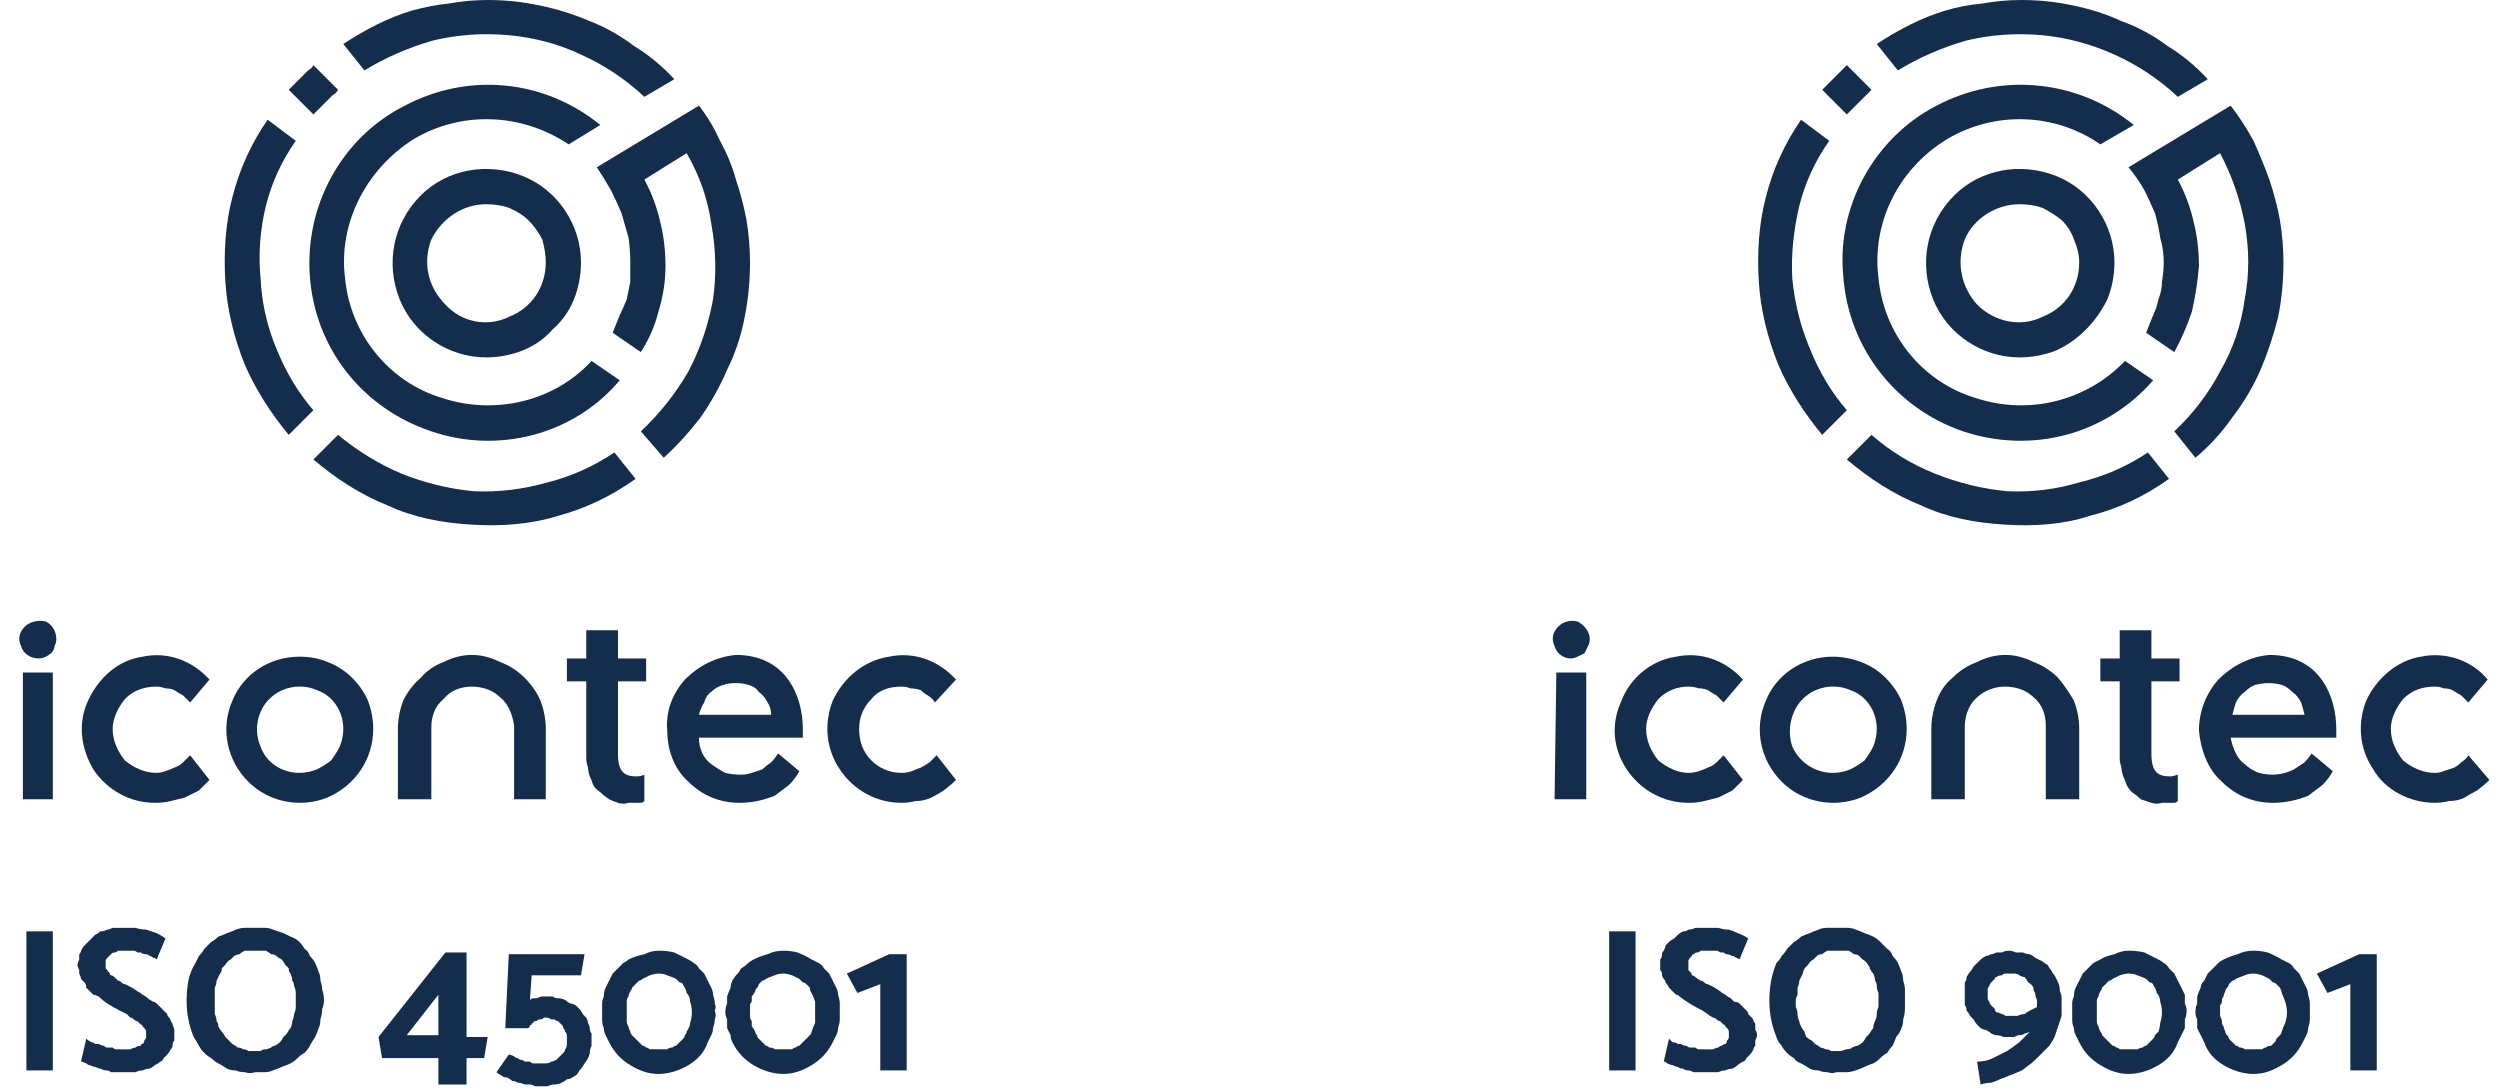 <svg version="1.2" xmlns="http://www.w3.org/2000/svg" viewBox="0 0 142 62" width="142" height="62">
	<title>icontec (1)-svg</title>
	<style>
		.s0 { fill: #142d4c } 
	</style>
	<g id="Grupo_12406">
		<path id="Rectángulo_3808" class="s0" d="m1.5 52.9h1.5v7.9h-1.5z"/>
		<path id="Trazado_25444" class="s0" d="m4.6 60.3l0.3-1.3q0.1 0.1 0.3 0.2 0.1 0 0.2 0.1 0.1 0 0.2 0 0.2 0.1 0.3 0.1 0.1 0.1 0.2 0.1 0.2 0 0.3 0 0.1 0.1 0.2 0.1 0.2 0 0.3 0 0.1 0 0.3 0 0.1 0 0.2 0 0.2-0.1 0.3-0.1 0.1-0.1 0.3-0.1 0-0.1 0.1-0.1 0.1-0.1 0.1-0.2 0.1-0.1 0.1-0.2 0-0.1 0-0.2 0 0 0-0.1 0-0.1-0.1-0.2 0 0-0.1-0.1 0-0.1-0.1-0.1-0.1-0.1-0.2-0.2-0.1 0-0.2-0.1-0.1-0.1-0.2-0.1-0.1-0.1-0.2-0.2l-0.4-0.2q-0.8-0.4-1.2-0.8-0.2-0.1-0.3-0.1-0.1-0.1-0.2-0.2-0.1-0.1-0.2-0.2 0-0.2-0.1-0.3-0.1-0.1-0.2-0.2 0-0.1-0.1-0.3 0-0.1 0-0.2-0.1-0.2-0.1-0.3 0-0.1 0.1-0.3 0-0.1 0-0.3 0.1-0.1 0.1-0.2 0.1-0.2 0.2-0.3 0.1-0.1 0.2-0.2 0.1-0.1 0.2-0.2 0.1-0.1 0.2-0.2 0.2-0.1 0.3-0.2 0.2 0 0.4-0.1 0.1 0 0.3-0.1 0.2 0 0.4 0 0.2 0 0.4 0 0.3 0 0.5 0 0.3 0.1 0.6 0.1 0.3 0.1 0.6 0.2 0.2 0.1 0.5 0.3l-0.5 1.2q-0.1-0.1-0.2-0.1-0.1-0.1-0.2-0.1-0.1-0.1-0.2-0.1-0.2 0-0.3-0.1-0.1 0-0.2 0-0.1-0.1-0.2-0.1-0.1 0-0.2 0-0.1 0-0.2 0-0.1 0-0.2 0-0.1 0-0.3 0-0.1 0.1-0.2 0.1-0.1 0-0.2 0.1 0 0-0.1 0.1-0.1 0.1-0.1 0.1-0.1 0.1-0.1 0.2 0 0.1 0 0.2 0 0.1 0 0.2 0 0 0.1 0.1 0 0.1 0.1 0.1 0 0.1 0.1 0.2 0.1 0 0.2 0.1 0.1 0.1 0.2 0.2 0.1 0 0.2 0.1 0.1 0.1 0.2 0.1l0.4 0.2 0.3 0.2q0.2 0.1 0.3 0.2 0.2 0.1 0.3 0.2 0.1 0.1 0.3 0.2 0.1 0 0.2 0.1 0.1 0.1 0.2 0.2 0.1 0.1 0.2 0.2 0.1 0.1 0.2 0.2 0 0.1 0.1 0.2 0.1 0.1 0.1 0.2 0.1 0.1 0.1 0.2 0.1 0.2 0.1 0.3 0 0.1 0 0.3 0 0.1 0 0.3-0.1 0.1-0.1 0.3 0 0.1-0.1 0.2-0.1 0.2-0.2 0.3-0.1 0.1-0.2 0.2-0.1 0.2-0.2 0.2-0.1 0.1-0.3 0.2-0.1 0.1-0.3 0.2-0.2 0-0.4 0.1-0.2 0-0.4 0.1-0.2 0-0.4 0-0.2 0-0.4 0-0.1 0-0.3 0-0.1 0-0.3 0-0.1-0.1-0.3-0.1-0.1 0-0.3-0.1-0.1 0-0.3-0.1-0.1 0-0.3-0.1-0.1 0-0.2-0.1-0.2-0.1-0.3-0.1z"/>
		<path id="Trazado_25445" fill-rule="evenodd" class="s0" d="m14.5 52.7q0.2 0 0.5 0 0.3 0 0.5 0.1 0.3 0.1 0.6 0.2 0.2 0.1 0.4 0.2 0.3 0.1 0.5 0.3 0.2 0.2 0.3 0.4 0.2 0.1 0.3 0.4 0.2 0.2 0.3 0.4 0.1 0.2 0.2 0.5 0.1 0.2 0.1 0.5 0.1 0.3 0.1 0.5 0.1 0.3 0.1 0.6 0 0.3-0.1 0.5 0 0.3-0.1 0.6 0 0.3-0.1 0.5-0.1 0.3-0.2 0.5-0.2 0.3-0.3 0.5-0.1 0.2-0.3 0.4-0.2 0.1-0.4 0.3-0.2 0.2-0.4 0.3-0.2 0.1-0.5 0.2-0.2 0.1-0.5 0.2-0.2 0.1-0.5 0.1-0.3 0-0.5 0-0.3 0.1-0.6 0-0.3 0-0.5-0.1-0.3 0-0.5-0.1-0.3-0.2-0.5-0.3-0.2-0.1-0.4-0.3-0.2-0.1-0.4-0.3-0.2-0.2-0.3-0.4-0.1-0.2-0.3-0.5-0.2-0.5-0.3-1-0.1-0.5-0.1-1.1 0-0.5 0.1-1.1 0.1-0.5 0.4-1 0.1-0.2 0.2-0.4 0.2-0.2 0.3-0.4 0.2-0.2 0.4-0.4 0.2-0.1 0.4-0.3 0.3-0.1 0.5-0.2 0.3-0.1 0.5-0.2 0.3-0.1 0.5-0.1 0.3 0 0.6 0zm-2.3 4.1q0 0.2 0 0.4 0 0.2 0 0.4 0.1 0.2 0.1 0.4 0.1 0.1 0.1 0.3 0.1 0.2 0.2 0.3 0.1 0.1 0.2 0.3 0.1 0.1 0.2 0.2 0.1 0.1 0.2 0.2 0.2 0.1 0.3 0.2 0.2 0 0.3 0.1 0.2 0 0.3 0.1 0.2 0 0.4 0 0.1 0 0.3 0 0.1-0.1 0.3-0.1 0.1 0 0.3-0.1 0.1-0.1 0.2-0.1 0.2-0.1 0.3-0.2 0.1-0.1 0.2-0.3 0.1-0.1 0.2-0.2 0.1-0.2 0.2-0.3 0.1-0.2 0.1-0.4 0.1-0.2 0.1-0.4 0.1-0.2 0.1-0.4 0-0.2 0-0.4 0-0.2 0-0.4 0-0.2-0.1-0.4 0-0.2-0.1-0.3 0-0.2-0.1-0.4-0.1-0.1-0.1-0.3-0.1-0.1-0.2-0.2-0.1-0.2-0.2-0.3-0.2-0.1-0.3-0.2-0.1-0.1-0.3-0.1-0.1-0.1-0.3-0.2-0.1 0-0.3 0-0.1 0-0.3 0-0.2 0-0.3 0-0.2 0-0.3 0-0.2 0.1-0.3 0.2-0.1 0-0.3 0.1-0.1 0.1-0.2 0.2-0.2 0.1-0.3 0.3-0.1 0.1-0.2 0.2 0 0.2-0.1 0.3-0.1 0.2-0.2 0.4 0 0.2-0.1 0.4 0 0.2 0 0.4 0 0.2 0 0.3z"/>
		<path id="Trazado_25446" fill-rule="evenodd" class="s0" d="m27.5 60.1h-1v1.5h-1.6v-1.5h-3.2l-0.2-1.2 3.8-4.8h1.2v4.8h1.2zm-4.4-1.3h1.8v-2.3z"/>
		<path id="Trazado_25447" class="s0" d="m30 58.4h-1.3l0.2-4.2h4.3l-0.2 1.2h-2.8l-0.1 1.4q0.1-0.1 0.2-0.1 0.1 0 0.2 0 0.2-0.1 0.3-0.1 0.1 0 0.2 0 0.2 0 0.4 0 0.1 0.1 0.3 0.1 0.2 0 0.4 0.1 0.1 0.1 0.3 0.2 0.1 0 0.3 0.1 0.1 0.1 0.2 0.2 0.1 0.1 0.2 0.3 0.1 0.1 0.2 0.2 0.1 0.2 0.1 0.3 0.1 0.2 0.1 0.3 0 0.2 0.1 0.3 0 0.2 0 0.4 0 0.1 0 0.3-0.1 0.2-0.1 0.4 0 0.1-0.1 0.3-0.1 0.2-0.2 0.3-0.1 0.2-0.2 0.3-0.1 0.1-0.2 0.3-0.1 0.1-0.3 0.2-0.1 0.1-0.3 0.1-0.1 0.1-0.3 0.2-0.2 0.1-0.4 0.1-0.2 0-0.4 0.1-0.2 0-0.4 0-0.1 0-0.3 0-0.2-0.1-0.3-0.1-0.2 0-0.3 0-0.2-0.1-0.4-0.1-0.1-0.1-0.3-0.1-0.1-0.1-0.3-0.2-0.2 0-0.3-0.1-0.2-0.1-0.3-0.2l0.7-1q0.1 0 0.3 0.1 0.1 0.1 0.2 0.1 0.1 0.1 0.2 0.1 0.1 0 0.2 0.1 0.2 0 0.3 0 0.1 0.1 0.2 0.1 0.1 0 0.2 0 0.1 0 0.3 0 0.1 0 0.2 0 0.2 0 0.3-0.1 0.1 0 0.3-0.1 0.1-0.1 0.2-0.2 0.1-0.1 0.2-0.2 0.1-0.1 0.1-0.2 0.1-0.1 0.1-0.3 0-0.1 0-0.2 0-0.2 0-0.3 0-0.1-0.1-0.2 0-0.1-0.1-0.2 0-0.1-0.1-0.2-0.1-0.1-0.2-0.2-0.1 0-0.2-0.1-0.1 0-0.2 0-0.1-0.1-0.3-0.1 0 0-0.1 0-0.1 0.1-0.2 0.1-0.1 0-0.1 0-0.1 0.1-0.2 0.1-0.1 0-0.1 0.1-0.1 0-0.1 0.1-0.1 0-0.1 0.1 0 0-0.1 0.1z"/>
		<path id="Trazado_25448" fill-rule="evenodd" class="s0" d="m34.2 57.5q0-0.3 0-0.5 0-0.2 0.1-0.4 0-0.3 0.1-0.5 0.1-0.2 0.2-0.4 0.1-0.2 0.2-0.4 0.1-0.1 0.3-0.3 0.1-0.1 0.3-0.3 0.2-0.1 0.3-0.2 0.4-0.2 0.9-0.3 0.4-0.2 0.8-0.2 0.5 0 0.9 0.1 0.4 0.2 0.8 0.4 0.2 0.1 0.3 0.2 0.2 0.1 0.3 0.3 0.2 0.2 0.3 0.3 0.1 0.2 0.2 0.4 0.1 0.2 0.2 0.4 0.1 0.2 0.1 0.4 0.1 0.3 0.1 0.5 0.1 0.2 0 0.4 0.1 0.3 0 0.5 0 0.2-0.1 0.5 0 0.2-0.1 0.4-0.1 0.2-0.2 0.4c-0.2 0.6-0.6 1-1.1 1.3-0.5 0.3-1.1 0.5-1.7 0.5-0.6 0-1.1-0.2-1.6-0.5-0.5-0.3-0.9-0.7-1.2-1.3q-0.1-0.2-0.2-0.4-0.1-0.2-0.1-0.4-0.1-0.2-0.1-0.5 0-0.2 0-0.4zm1.4-0.1q0 0.2 0 0.3 0 0.2 0 0.3 0 0.2 0.1 0.3 0 0.1 0.1 0.3 0 0.1 0.1 0.2 0.1 0.1 0.2 0.2 0.1 0.1 0.2 0.2 0.1 0.1 0.2 0.2 0.1 0 0.2 0.1 0.1 0 0.2 0.1 0.1 0 0.3 0 0.1 0 0.2 0 0.1 0 0.3 0 0.1 0 0.2 0 0.1-0.1 0.3-0.1 0.1-0.1 0.2-0.1 0.1-0.1 0.2-0.2 0.1-0.1 0.2-0.2 0.1-0.1 0.1-0.2 0.1-0.1 0.1-0.2 0.2-0.3 0.2-0.5 0.1-0.3 0.1-0.6 0-0.3-0.1-0.6 0-0.3-0.2-0.5 0-0.1-0.1-0.3-0.1-0.1-0.1-0.2-0.1-0.1-0.2-0.1-0.1-0.1-0.2-0.2-0.2-0.1-0.5-0.2-0.2-0.1-0.5-0.1-0.2 0-0.5 0.1-0.2 0.1-0.4 0.2-0.1 0.1-0.2 0.1-0.1 0.1-0.2 0.2-0.1 0.1-0.2 0.2 0 0.1-0.1 0.2-0.1 0.2-0.1 0.3-0.1 0.1-0.1 0.3 0 0.1 0 0.2 0 0.2 0 0.3z"/>
		<path id="Trazado_25449" fill-rule="evenodd" class="s0" d="m41.2 57.5q0-0.3 0.1-0.5 0-0.2 0-0.4 0.1-0.3 0.2-0.5 0-0.2 0.1-0.4 0.1-0.2 0.3-0.4 0.1-0.1 0.2-0.3 0.2-0.1 0.4-0.3 0.1-0.1 0.3-0.2 0.4-0.2 0.8-0.3 0.4-0.2 0.9-0.2 0.4 0 0.8 0.1 0.5 0.2 0.8 0.4 0.2 0.1 0.4 0.2 0.2 0.1 0.3 0.3 0.2 0.2 0.3 0.3 0.1 0.2 0.2 0.4 0.1 0.2 0.2 0.4 0.1 0.2 0.1 0.4 0.1 0.3 0.1 0.5 0 0.2 0 0.4 0 0.3 0 0.5 0 0.2-0.1 0.5 0 0.2-0.1 0.4-0.1 0.2-0.2 0.4c-0.3 0.6-0.7 1-1.2 1.3-0.5 0.3-1 0.5-1.6 0.5-0.6 0-1.2-0.2-1.7-0.5-0.5-0.3-0.9-0.7-1.2-1.3q-0.1-0.2-0.1-0.4-0.1-0.2-0.2-0.4 0-0.2 0-0.5-0.1-0.2-0.1-0.4zm1.4-0.1q0 0.2 0 0.3 0 0.2 0.1 0.3 0 0.2 0 0.3 0.1 0.1 0.2 0.3 0 0.1 0.1 0.2 0 0.1 0.1 0.2 0.1 0.1 0.2 0.2 0.1 0.1 0.2 0.2 0.1 0 0.2 0.1 0.2 0 0.3 0.1 0.1 0 0.2 0 0.2 0 0.3 0 0.1 0 0.2 0 0.2 0 0.3 0 0.1-0.1 0.2-0.1 0.1-0.1 0.2-0.1 0.1-0.1 0.2-0.2 0.1-0.1 0.2-0.2 0.1-0.1 0.2-0.2 0.1-0.1 0.1-0.2 0.1-0.3 0.2-0.5 0-0.3 0-0.6 0-0.3 0-0.6-0.1-0.3-0.2-0.5-0.1-0.1-0.1-0.3-0.1-0.1-0.2-0.2-0.1-0.1-0.2-0.1-0.1-0.1-0.2-0.2-0.2-0.1-0.4-0.2-0.3-0.1-0.5-0.1-0.3 0-0.5 0.1-0.3 0.1-0.5 0.2-0.1 0.1-0.2 0.1-0.1 0.1-0.2 0.2 0 0.1-0.1 0.2-0.1 0.1-0.1 0.2-0.1 0.2-0.2 0.3 0 0.1 0 0.3-0.1 0.1-0.1 0.2 0 0.2 0 0.3z"/>
		<path id="Trazado_25450" class="s0" d="m50 60.8v-4.9l-1.3 0.5-0.6-1.1 2.4-1.1h1v6.6z"/>
		<g id="Grupo_12392">
			<path id="Rectángulo_3806" class="s0" d="m91.4 52.9h1.5v7.9h-1.5z"/>
			<path id="Trazado_25421" class="s0" d="m94.5 60.3l0.3-1.3q0.1 0.1 0.2 0.2 0.2 0 0.3 0.1 0.1 0 0.2 0 0.1 0.1 0.3 0.1 0.1 0.1 0.2 0.1 0.1 0 0.3 0 0.1 0.1 0.2 0.1 0.1 0 0.3 0 0.1 0 0.2 0 0.2 0 0.3 0 0.2-0.1 0.3-0.1 0.1-0.1 0.2-0.1 0.1-0.1 0.2-0.1 0.1-0.1 0.1-0.2 0.1-0.1 0.1-0.2 0-0.1 0-0.2 0 0 0-0.1 0-0.1-0.1-0.2 0 0-0.1-0.1 0-0.1-0.1-0.1-0.1-0.1-0.2-0.2-0.1 0-0.2-0.1-0.1-0.1-0.2-0.1-0.2-0.1-0.3-0.2l-0.3-0.2q-0.8-0.4-1.3-0.8-0.1-0.1-0.2-0.1-0.1-0.1-0.2-0.2-0.1-0.1-0.2-0.2-0.1-0.2-0.2-0.3 0-0.1-0.1-0.2-0.1-0.1-0.1-0.3 0-0.1-0.1-0.2 0-0.2 0-0.3 0-0.1 0-0.3 0.1-0.1 0.1-0.3 0-0.1 0.1-0.2 0.1-0.2 0.1-0.3 0.1-0.1 0.2-0.2 0.1-0.1 0.3-0.2 0.1-0.1 0.2-0.2 0.1-0.1 0.3-0.2 0.2 0 0.3-0.1 0.2 0 0.4-0.1 0.2 0 0.4 0 0.2 0 0.3 0 0.3 0 0.6 0 0.3 0.1 0.6 0.1 0.3 0.1 0.5 0.2 0.3 0.1 0.6 0.3l-0.5 1.2q-0.1-0.1-0.2-0.1-0.1-0.1-0.2-0.1-0.2-0.1-0.3-0.1-0.1 0-0.2-0.1-0.1 0-0.2 0-0.1-0.1-0.2-0.1-0.1 0-0.2 0-0.1 0-0.2 0-0.1 0-0.3 0-0.1 0-0.2 0-0.1 0.1-0.2 0.1-0.1 0-0.2 0.1-0.1 0-0.1 0.1-0.1 0.1-0.1 0.1-0.1 0.1-0.1 0.2 0 0.1 0 0.2 0 0.1 0 0.2 0 0 0 0.1 0.1 0.1 0.1 0.1 0.1 0.1 0.1 0.2 0.1 0 0.2 0.1 0.1 0.1 0.3 0.2 0.1 0 0.2 0.1 0.1 0.1 0.2 0.1l0.4 0.2 0.3 0.2q0.1 0.1 0.3 0.2 0.1 0.1 0.3 0.2 0.1 0.1 0.2 0.2 0.2 0 0.3 0.1 0.1 0.1 0.2 0.2 0.1 0.1 0.2 0.2 0.1 0.1 0.1 0.2 0.1 0.1 0.2 0.2 0.1 0.1 0.1 0.2 0.1 0.1 0.1 0.2 0 0.2 0 0.3 0.1 0.1 0.1 0.3 0 0.1-0.1 0.3 0 0.1 0 0.3-0.1 0.1-0.1 0.2-0.1 0.2-0.2 0.3-0.1 0.1-0.2 0.2-0.1 0.2-0.2 0.2-0.2 0.1-0.3 0.2-0.1 0.1-0.3 0.2-0.2 0-0.4 0.1-0.2 0-0.4 0.1-0.2 0-0.4 0-0.2 0-0.4 0-0.1 0-0.3 0-0.2 0-0.3 0-0.2-0.1-0.3-0.1-0.2 0-0.3-0.1-0.2 0-0.3-0.1-0.1 0-0.3-0.1-0.1 0-0.3-0.1-0.1-0.1-0.2-0.1z"/>
			<path id="Trazado_25422" fill-rule="evenodd" class="s0" d="m104.3 52.7q0.3 0 0.6 0 0.3 0 0.5 0.1 0.3 0.1 0.5 0.2 0.3 0.1 0.5 0.2 0.2 0.1 0.4 0.3 0.2 0.2 0.4 0.4 0.2 0.1 0.3 0.4 0.2 0.2 0.3 0.4 0.1 0.2 0.2 0.5 0.1 0.2 0.1 0.5 0.1 0.3 0.1 0.5 0 0.3 0 0.6 0 0.3 0 0.5 0 0.3-0.1 0.6 0 0.3-0.1 0.5-0.1 0.3-0.3 0.5-0.1 0.3-0.2 0.5-0.2 0.2-0.3 0.4-0.2 0.1-0.4 0.3-0.2 0.2-0.4 0.3-0.3 0.1-0.5 0.2-0.2 0.1-0.5 0.2-0.3 0.1-0.5 0.1-0.3 0-0.6 0-0.2 0.1-0.5 0-0.3 0-0.5-0.1-0.3 0-0.5-0.1-0.3-0.2-0.5-0.3-0.3-0.1-0.4-0.3-0.2-0.1-0.4-0.3-0.2-0.2-0.3-0.4-0.2-0.2-0.3-0.5-0.2-0.5-0.3-1-0.1-0.5-0.1-1.1 0-0.5 0.1-1.1 0.1-0.5 0.3-1 0.2-0.2 0.3-0.4 0.2-0.2 0.3-0.4 0.2-0.2 0.4-0.4 0.2-0.1 0.4-0.3 0.2-0.1 0.5-0.2 0.2-0.1 0.5-0.2 0.2-0.1 0.5-0.1 0.3 0 0.5 0zm-2.3 4.1q0 0.2 0 0.4 0.1 0.2 0.1 0.4 0 0.2 0.1 0.4 0 0.1 0.1 0.3 0.1 0.2 0.2 0.3 0 0.1 0.1 0.3 0.1 0.1 0.3 0.2 0.1 0.1 0.2 0.2 0.2 0.1 0.3 0.2 0.1 0 0.3 0.1 0.2 0 0.3 0.1 0.2 0 0.3 0 0.2 0 0.3 0 0.2-0.1 0.3-0.1 0.2 0 0.3-0.1 0.2-0.1 0.3-0.1 0.2-0.1 0.3-0.2 0.1-0.1 0.2-0.3 0.1-0.1 0.2-0.2 0.1-0.2 0.2-0.3 0-0.2 0.1-0.4 0.1-0.2 0.1-0.4 0-0.2 0.1-0.4 0-0.2 0-0.4 0-0.2 0-0.4-0.1-0.2-0.1-0.4 0-0.2-0.1-0.3 0-0.2-0.1-0.4-0.1-0.1-0.2-0.3 0-0.1-0.1-0.2-0.1-0.2-0.3-0.3-0.1-0.1-0.2-0.2-0.1-0.1-0.3-0.1-0.1-0.1-0.3-0.2-0.1 0-0.3 0-0.2 0-0.3 0-0.2 0-0.3 0-0.2 0-0.3 0-0.2 0.1-0.3 0.2-0.2 0-0.3 0.1-0.1 0.1-0.2 0.2-0.2 0.1-0.3 0.3-0.1 0.1-0.2 0.2-0.1 0.2-0.1 0.3-0.1 0.2-0.2 0.4 0 0.2-0.1 0.4 0 0.2 0 0.4-0.1 0.2-0.1 0.3z"/>
			<path id="Trazado_25423" fill-rule="evenodd" class="s0" d="m115.6 54.4q0.2 0.1 0.4 0.2 0.1 0.1 0.3 0.2 0.1 0.2 0.2 0.3 0.1 0.2 0.2 0.3 0.1 0.2 0.2 0.4 0.1 0.2 0.1 0.5 0.1 0.2 0.1 0.4 0 0.2 0 0.4 0 0.3 0 0.6-0.1 0.3-0.2 0.6-0.1 0.3-0.2 0.6-0.1 0.2-0.3 0.5-0.2 0.2-0.4 0.4-0.2 0.2-0.4 0.4-0.2 0.2-0.5 0.4-0.2 0.2-0.5 0.3-0.2 0.1-0.5 0.2-0.2 0.1-0.5 0.2-0.2 0.1-0.5 0.2-0.3 0-0.6 0.1l-0.2-1.3q0.5 0 0.9-0.2 0.4-0.2 0.8-0.4 0.3-0.2 0.7-0.5 0.3-0.3 0.6-0.6-0.2 0.1-0.3 0.1-0.1 0.1-0.3 0.1-0.1 0-0.3 0.1-0.1 0-0.3 0-0.2 0-0.3 0-0.2-0.1-0.4-0.1-0.1 0-0.3-0.1-0.1-0.1-0.3-0.2-0.1 0-0.3-0.1-0.1-0.1-0.2-0.2-0.1-0.1-0.2-0.3-0.1-0.1-0.2-0.2-0.1-0.2-0.2-0.3 0-0.2-0.1-0.3 0-0.2 0-0.3 0-0.2 0-0.3 0-0.2 0-0.4 0-0.1 0-0.3 0.1-0.1 0.1-0.3 0.1-0.2 0.2-0.3 0.1-0.1 0.2-0.3 0.1-0.1 0.2-0.2 0.1-0.1 0.2-0.2 0.1-0.1 0.3-0.2 0.1 0 0.3-0.1 0.1 0 0.3-0.1 0.2 0 0.3 0 0.2-0.1 0.4-0.1 0.2 0 0.4 0.1 0.2 0 0.4 0 0.2 0.1 0.4 0.1 0.2 0.1 0.3 0.2zm-2.3 2.9q0 0.1 0.1 0.2 0.1 0 0.3 0.1 0.1 0 0.2 0.1 0.1 0 0.2 0 0.2 0 0.5 0 0.2-0.1 0.4-0.1 0.1-0.1 0.3-0.2 0.2-0.1 0.4-0.2 0-0.2 0-0.4-0.1-0.2-0.1-0.4-0.1-0.1-0.1-0.3-0.1-0.2-0.3-0.3-0.1-0.2-0.2-0.3-0.1 0-0.3-0.1-0.1-0.1-0.3-0.1-0.1 0-0.3 0-0.1 0-0.2 0-0.1 0-0.2 0.1-0.2 0-0.3 0.1-0.1 0-0.1 0.1-0.1 0.1-0.2 0.2-0.1 0.1-0.1 0.2-0.1 0.1-0.1 0.2 0 0.1 0 0.2 0 0.1 0 0.3 0 0.1 0.1 0.2 0 0.1 0.1 0.2 0.1 0.1 0.2 0.2z"/>
			<path id="Trazado_25424" fill-rule="evenodd" class="s0" d="m117.7 57.5q0-0.3 0-0.5 0-0.2 0.1-0.4 0-0.3 0.1-0.5 0.1-0.2 0.2-0.4 0.1-0.2 0.2-0.4 0.1-0.1 0.3-0.3 0.1-0.1 0.3-0.3 0.2-0.1 0.4-0.2 0.3-0.2 0.8-0.3 0.4-0.2 0.8-0.2 0.5 0 0.9 0.1 0.4 0.2 0.8 0.4 0.2 0.1 0.3 0.2 0.2 0.1 0.3 0.3 0.2 0.2 0.3 0.3 0.1 0.2 0.2 0.4 0.1 0.2 0.2 0.4 0.1 0.2 0.2 0.4 0 0.3 0 0.5 0.1 0.2 0.1 0.4 0 0.3-0.1 0.5 0 0.2 0 0.5-0.1 0.2-0.2 0.4-0.1 0.2-0.2 0.4c-0.2 0.6-0.6 1-1.1 1.3-0.5 0.3-1.1 0.5-1.7 0.5-0.6 0-1.1-0.2-1.6-0.5-0.5-0.3-0.9-0.7-1.2-1.3q-0.1-0.2-0.2-0.4-0.1-0.2-0.1-0.4-0.1-0.2-0.1-0.5 0-0.2 0-0.4zm1.4-0.1q0 0.2 0 0.3 0 0.2 0 0.3 0 0.2 0.1 0.3 0 0.1 0.1 0.3 0.1 0.1 0.1 0.2 0.1 0.1 0.2 0.2 0.1 0.1 0.2 0.2 0.1 0.1 0.2 0.2 0.1 0 0.2 0.1 0.1 0 0.2 0.1 0.1 0 0.3 0 0.1 0 0.2 0 0.2 0 0.3 0 0.1 0 0.2 0 0.2-0.1 0.3-0.1 0.1-0.1 0.2-0.1 0.1-0.1 0.2-0.2 0.1-0.1 0.2-0.2 0.1-0.1 0.1-0.2 0.1-0.1 0.2-0.2 0.1-0.3 0.1-0.5 0.1-0.3 0.1-0.6 0-0.3-0.1-0.6 0-0.3-0.2-0.5 0-0.1-0.1-0.3-0.1-0.1-0.1-0.2-0.1-0.1-0.2-0.1-0.1-0.1-0.2-0.2-0.2-0.1-0.5-0.2-0.2-0.1-0.5-0.1-0.2 0-0.5 0.1-0.2 0.1-0.4 0.2-0.1 0.1-0.2 0.1-0.1 0.1-0.2 0.2-0.1 0.1-0.2 0.2 0 0.1-0.1 0.2-0.1 0.2-0.1 0.3-0.1 0.1-0.1 0.3 0 0.1 0 0.2 0 0.2 0 0.3z"/>
			<path id="Trazado_25425" fill-rule="evenodd" class="s0" d="m124.7 57.5q0-0.3 0.1-0.5 0-0.2 0-0.4 0.1-0.3 0.2-0.5 0-0.2 0.2-0.4 0.1-0.2 0.2-0.4 0.1-0.1 0.3-0.3 0.1-0.1 0.3-0.3 0.1-0.1 0.3-0.2 0.4-0.2 0.8-0.3 0.4-0.2 0.9-0.2 0.4 0 0.8 0.1 0.5 0.2 0.8 0.4 0.2 0.1 0.4 0.2 0.2 0.1 0.3 0.3 0.2 0.2 0.3 0.3 0.1 0.2 0.2 0.4 0.1 0.2 0.2 0.4 0.1 0.2 0.1 0.4 0.1 0.3 0.1 0.5 0 0.2 0 0.4 0 0.3 0 0.5 0 0.2-0.1 0.5 0 0.2-0.1 0.4-0.1 0.2-0.2 0.4c-0.3 0.6-0.7 1-1.2 1.3-0.5 0.3-1 0.5-1.6 0.5-0.6 0-1.2-0.2-1.7-0.5-0.5-0.3-0.9-0.7-1.1-1.3q-0.1-0.2-0.2-0.4-0.1-0.2-0.2-0.4 0-0.2 0-0.5-0.1-0.2-0.1-0.4zm1.4-0.1q0 0.2 0 0.3 0.1 0.2 0.1 0.3 0 0.2 0.1 0.3 0 0.1 0.1 0.3 0 0.1 0.1 0.2 0.1 0.1 0.1 0.2 0.1 0.1 0.2 0.2 0.1 0.1 0.2 0.2 0.1 0 0.2 0.1 0.2 0 0.3 0.1 0.1 0 0.2 0 0.2 0 0.3 0 0.1 0 0.2 0 0.2 0 0.3 0 0.1-0.1 0.2-0.1 0.1-0.1 0.3-0.1 0.1-0.1 0.2-0.2 0.1-0.1 0.1-0.2 0.1-0.1 0.2-0.2 0.1-0.1 0.1-0.2 0.1-0.3 0.2-0.5 0.1-0.3 0.1-0.6 0-0.3-0.1-0.6-0.1-0.3-0.2-0.5 0-0.1-0.1-0.3-0.1-0.1-0.2-0.2-0.1-0.1-0.2-0.1-0.1-0.1-0.2-0.2-0.2-0.1-0.4-0.2-0.3-0.1-0.5-0.1-0.3 0-0.5 0.1-0.3 0.1-0.5 0.2-0.1 0.1-0.2 0.1-0.1 0.1-0.2 0.2 0 0.1-0.1 0.2-0.1 0.1-0.1 0.2-0.1 0.2-0.1 0.3-0.1 0.1-0.1 0.3 0 0.1-0.1 0.2 0 0.2 0 0.3z"/>
			<path id="Trazado_25426" class="s0" d="m133.5 60.8v-4.9l-1.3 0.5-0.6-1.1 2.4-1.1h1v6.6z"/>
		</g>
		<g id="Grupo_12388">
			<path id="Rectángulo_3810" class="s0" d="m-83.3 51.9h1.5v7.9h-1.5z"/>
			<path id="Trazado_25468" class="s0" d="m-80.3 59.3l0.4-1.3q0.1 0.1 0.2 0.2 0.1 0 0.2 0.1 0.2 0 0.3 0 0.1 0.1 0.2 0.1 0.2 0.1 0.3 0.1 0.1 0 0.2 0 0.2 0.1 0.3 0.1 0.1 0 0.2 0 0.2 0 0.3 0 0.2 0 0.3 0 0.1-0.1 0.3-0.1 0.1-0.1 0.2-0.1 0.1-0.1 0.2-0.1 0-0.1 0.1-0.2 0-0.1 0-0.2 0.1-0.1 0.1-0.2 0 0-0.1-0.1 0-0.1 0-0.2-0.1 0-0.1-0.1-0.1-0.1-0.1-0.1-0.1-0.1-0.2-0.2-0.1 0-0.2-0.1-0.2-0.1-0.3-0.1-0.1-0.1-0.2-0.2l-0.4-0.2q-0.7-0.4-1.2-0.8-0.1-0.1-0.2-0.1-0.1-0.1-0.2-0.2-0.1-0.1-0.2-0.2-0.1-0.2-0.2-0.3-0.1-0.1-0.1-0.2-0.1-0.1-0.1-0.3-0.1-0.1-0.1-0.2 0-0.2 0-0.3 0-0.1 0-0.3 0-0.1 0.1-0.3 0-0.1 0.1-0.2 0-0.2 0.1-0.3 0.1-0.1 0.2-0.2 0.1-0.1 0.2-0.2 0.1-0.1 0.3-0.2 0.1-0.1 0.2-0.2 0.2 0 0.4-0.1 0.2 0 0.4-0.1 0.1 0 0.3 0 0.2 0 0.4 0 0.3 0 0.6 0 0.3 0.1 0.6 0.1 0.2 0.1 0.5 0.2 0.3 0.1 0.5 0.3l-0.5 1.2q-0.1-0.1-0.2-0.1-0.1-0.1-0.2-0.1-0.1-0.1-0.2-0.1-0.1 0-0.2-0.1-0.1 0-0.2 0-0.1-0.1-0.2-0.1-0.1 0-0.3 0-0.1 0-0.2 0-0.1 0-0.2 0-0.1 0-0.2 0-0.1 0.1-0.2 0.1-0.1 0-0.2 0.1-0.1 0-0.2 0.1 0 0.1-0.1 0.1 0 0.1 0 0.2-0.1 0.1-0.1 0.2 0 0.1 0.1 0.2 0 0 0 0.1 0 0.1 0.1 0.1 0 0.1 0.1 0.2 0.1 0 0.2 0.1 0.1 0.1 0.2 0.2 0.1 0 0.2 0.1 0.2 0.1 0.3 0.1l0.3 0.2 0.4 0.2q0.1 0.1 0.3 0.2 0.1 0.1 0.2 0.2 0.2 0.1 0.3 0.2 0.1 0 0.3 0.1 0.1 0.1 0.2 0.2 0.1 0.1 0.2 0.2 0 0.1 0.1 0.2 0.1 0.1 0.2 0.2 0 0.1 0.1 0.2 0 0.1 0.1 0.2 0 0.2 0 0.3 0 0.1 0 0.3 0 0.1 0 0.3 0 0.1-0.1 0.3 0 0.1-0.1 0.2 0 0.2-0.1 0.3-0.1 0.1-0.2 0.2-0.1 0.2-0.3 0.2-0.1 0.1-0.2 0.2-0.2 0.1-0.3 0.2-0.2 0-0.4 0.1-0.2 0-0.4 0.1-0.2 0-0.4 0-0.2 0-0.4 0-0.2 0-0.3 0-0.2 0-0.3 0-0.2-0.1-0.3-0.1-0.2 0-0.3-0.1-0.2 0-0.3-0.1-0.2 0-0.3-0.1-0.2 0-0.3-0.1-0.1-0.1-0.3-0.1z"/>
			<path id="Trazado_25469" fill-rule="evenodd" class="s0" d="m-70.4 51.7q0.3 0 0.6 0 0.2 0 0.5 0.1 0.3 0.1 0.5 0.2 0.3 0.1 0.5 0.2 0.2 0.1 0.4 0.3 0.2 0.2 0.4 0.4 0.1 0.1 0.3 0.4 0.1 0.2 0.2 0.4 0.2 0.2 0.2 0.5 0.1 0.2 0.2 0.5 0 0.3 0.1 0.5 0 0.3 0 0.6 0 0.3 0 0.5-0.1 0.3-0.1 0.6-0.1 0.3-0.2 0.5-0.1 0.3-0.2 0.5-0.1 0.3-0.3 0.5-0.1 0.2-0.3 0.4-0.1 0.1-0.3 0.3-0.2 0.2-0.5 0.3-0.2 0.1-0.4 0.2-0.3 0.1-0.5 0.2-0.3 0.1-0.6 0.1-0.2 0-0.5 0-0.3 0.1-0.5 0-0.3 0-0.6-0.1-0.2 0-0.5-0.1-0.2-0.2-0.5-0.3-0.2-0.1-0.4-0.3-0.2-0.1-0.3-0.3-0.2-0.2-0.4-0.4-0.1-0.2-0.2-0.5-0.2-0.5-0.4-1-0.1-0.5-0.1-1.1 0-0.5 0.1-1.1 0.2-0.5 0.4-1 0.1-0.2 0.3-0.4 0.1-0.2 0.3-0.4 0.2-0.2 0.4-0.4 0.2-0.1 0.4-0.3 0.2-0.1 0.5-0.2 0.2-0.1 0.5-0.2 0.2-0.1 0.5-0.1 0.2 0 0.5 0zm-2.3 4.1q0 0.2 0 0.4 0 0.2 0.1 0.4 0 0.2 0.1 0.4 0 0.1 0.1 0.3 0 0.2 0.1 0.3 0.1 0.1 0.2 0.3 0.1 0.1 0.2 0.2 0.1 0.1 0.3 0.2 0.1 0.1 0.3 0.2 0.1 0 0.3 0.1 0.1 0 0.3 0.1 0.1 0 0.3 0 0.2 0 0.3 0 0.2-0.1 0.3-0.1 0.2 0 0.3-0.1 0.1-0.1 0.3-0.1 0.1-0.1 0.2-0.2 0.2-0.1 0.3-0.3 0.1-0.1 0.2-0.2 0.1-0.2 0.1-0.3 0.1-0.2 0.2-0.4 0-0.2 0.1-0.4 0-0.2 0-0.4 0-0.2 0-0.4 0-0.2 0-0.4 0-0.2 0-0.4-0.1-0.2-0.1-0.3-0.1-0.2-0.2-0.4 0-0.1-0.1-0.3-0.1-0.1-0.2-0.2-0.1-0.2-0.2-0.3-0.1-0.1-0.3-0.2-0.1-0.1-0.2-0.1-0.2-0.1-0.3-0.2-0.2 0-0.3 0-0.2 0-0.4 0-0.1 0-0.3 0-0.1 0-0.3 0-0.1 0.1-0.3 0.2-0.1 0-0.2 0.1-0.2 0.1-0.3 0.2-0.1 0.1-0.2 0.3-0.1 0.1-0.2 0.2-0.1 0.2-0.2 0.3-0.1 0.2-0.1 0.4-0.1 0.2-0.1 0.4-0.1 0.2-0.1 0.4 0 0.2 0 0.3z"/>
			<path id="Trazado_25470" class="s0" d="m-61.5 59.8v-4.9l-1.3 0.5-0.6-1.1 2.4-1.1h1.1v6.6z"/>
			<path id="Trazado_25471" fill-rule="evenodd" class="s0" d="m-53 59.1h-1.1v1.5h-1.5v-1.5h-3.3l-0.2-1.2 3.9-4.8h1.1v4.8h1.2zm-4.4-1.3h1.8v-2.3z"/>
			<path id="Trazado_25472" fill-rule="evenodd" class="s0" d="m-52.4 56.5q0-0.3 0.1-0.5 0-0.2 0-0.4 0.1-0.3 0.2-0.5 0-0.2 0.2-0.4 0.1-0.2 0.2-0.4 0.1-0.1 0.2-0.3 0.2-0.1 0.4-0.3 0.1-0.1 0.3-0.2 0.4-0.2 0.8-0.3 0.4-0.2 0.9-0.2 0.4 0 0.8 0.1 0.5 0.2 0.8 0.4 0.2 0.1 0.4 0.2 0.2 0.1 0.3 0.3 0.2 0.2 0.3 0.3 0.1 0.2 0.2 0.4 0.1 0.2 0.2 0.4 0.1 0.2 0.1 0.4 0.1 0.3 0.1 0.5 0 0.2 0 0.4 0 0.3 0 0.5 0 0.2-0.1 0.5 0 0.2-0.1 0.4-0.1 0.2-0.2 0.4c-0.3 0.6-0.7 1-1.2 1.3-0.5 0.3-1 0.5-1.6 0.5-0.6 0-1.2-0.2-1.7-0.5-0.5-0.3-0.9-0.7-1.1-1.3q-0.2-0.2-0.2-0.4-0.1-0.2-0.2-0.4 0-0.2 0-0.5-0.1-0.2-0.1-0.4zm1.4-0.1q0 0.2 0 0.3 0 0.2 0.1 0.3 0 0.2 0.1 0.3 0 0.1 0.1 0.3 0 0.1 0.1 0.2 0.1 0.1 0.1 0.2 0.1 0.1 0.2 0.2 0.1 0.1 0.2 0.2 0.1 0 0.2 0.1 0.2 0 0.3 0.1 0.1 0 0.2 0 0.2 0 0.3 0 0.1 0 0.2 0 0.2 0 0.3 0 0.1-0.1 0.2-0.1 0.1-0.1 0.2-0.1 0.2-0.1 0.3-0.2 0-0.1 0.1-0.2 0.1-0.1 0.2-0.2 0.1-0.1 0.1-0.2 0.1-0.3 0.2-0.5 0.1-0.3 0.1-0.6 0-0.3-0.1-0.6-0.1-0.3-0.2-0.5 0-0.1-0.1-0.3-0.1-0.1-0.2-0.2-0.1-0.1-0.2-0.1-0.1-0.1-0.2-0.2-0.2-0.1-0.4-0.2-0.3-0.1-0.5-0.1-0.3 0-0.5 0.1-0.3 0.1-0.5 0.2-0.1 0.1-0.2 0.1-0.1 0.1-0.2 0.2 0 0.1-0.1 0.2-0.1 0.1-0.1 0.2-0.1 0.2-0.1 0.3-0.1 0.1-0.1 0.3-0.1 0.1-0.1 0.2 0 0.2 0 0.3z"/>
			<path id="Trazado_25473" fill-rule="evenodd" class="s0" d="m-45.3 56.5q0-0.3 0-0.5 0-0.2 0.1-0.4 0-0.3 0.1-0.5 0.1-0.2 0.2-0.4 0.1-0.2 0.2-0.4 0.2-0.1 0.3-0.3 0.2-0.1 0.3-0.3 0.2-0.1 0.4-0.2 0.4-0.2 0.8-0.3 0.4-0.2 0.8-0.2 0.5 0 0.9 0.1 0.4 0.2 0.8 0.4 0.2 0.1 0.4 0.2 0.1 0.1 0.3 0.3 0.1 0.2 0.2 0.3 0.2 0.2 0.3 0.4 0.1 0.2 0.1 0.4 0.1 0.2 0.2 0.4 0 0.3 0.1 0.5 0 0.2 0 0.4 0 0.3 0 0.5-0.1 0.2-0.1 0.5-0.1 0.2-0.2 0.4 0 0.2-0.1 0.4c-0.3 0.6-0.7 1-1.2 1.3-0.5 0.3-1.1 0.5-1.7 0.5-0.5 0-1.1-0.2-1.6-0.5-0.5-0.3-0.9-0.7-1.2-1.3q-0.1-0.2-0.2-0.4-0.1-0.2-0.1-0.4-0.1-0.2-0.1-0.5 0-0.2 0-0.4zm1.4-0.1q0 0.2 0 0.3 0 0.2 0 0.3 0.1 0.2 0.1 0.3 0.1 0.1 0.1 0.3 0.1 0.1 0.1 0.2 0.1 0.1 0.2 0.2 0.1 0.1 0.2 0.2 0.1 0.1 0.2 0.2 0.1 0 0.2 0.1 0.1 0 0.2 0.1 0.2 0 0.3 0 0.1 0 0.2 0 0.2 0 0.3 0 0.1 0 0.2 0 0.2-0.1 0.3-0.1 0.1-0.1 0.2-0.1 0.1-0.1 0.2-0.2 0.1-0.1 0.2-0.2 0.1-0.1 0.1-0.2 0.1-0.1 0.2-0.2 0.1-0.3 0.2-0.5 0-0.3 0-0.6 0-0.3-0.1-0.6 0-0.3-0.1-0.5-0.1-0.1-0.2-0.3 0-0.1-0.1-0.2-0.1-0.1-0.2-0.1-0.1-0.1-0.2-0.2-0.2-0.1-0.5-0.2-0.2-0.1-0.5-0.1-0.2 0-0.5 0.1-0.2 0.1-0.4 0.2-0.1 0.1-0.2 0.1-0.1 0.1-0.2 0.2-0.1 0.1-0.2 0.2 0 0.1-0.1 0.2 0 0.2-0.1 0.3 0 0.1-0.1 0.3 0 0.1 0 0.2 0 0.2 0 0.3z"/>
			<path id="Trazado_25474" class="s0" d="m-36.5 59.8v-4.9l-1.3 0.5-0.6-1.1 2.4-1.1h1v6.6z"/>
		</g>
		<g id="Grupo_12389">
			<path id="Trazado_25475" fill-rule="evenodd" class="s0" d="m-59.4 20.3c-2.2 0-4.1-1.3-5-3.3-0.8-2-0.3-4.3 1.2-5.9 1.5-1.5 3.8-1.9 5.8-1.1 2 0.8 3.3 2.8 3.3 4.9q0 1.1-0.4 2.1-0.4 1-1.2 1.7-0.7 0.8-1.7 1.2-1 0.4-2 0.4zm0-8.7c-1.4 0-2.6 0.8-3.1 2-0.6 1.3-0.3 2.7 0.7 3.7 0.9 1 2.4 1.3 3.6 0.7 1.3-0.5 2.1-1.7 2.1-3.1q0-0.6-0.2-1.3-0.3-0.6-0.8-1.1-0.4-0.4-1-0.7-0.7-0.2-1.3-0.2z"/>
			<path id="Trazado_25476" class="s0" d="m-69.2 23.3q-1.4-1.5-2.2-3.5-0.8-1.9-0.9-4-0.2-2 0.3-4.1 0.6-2 1.7-3.7l-1.6-1.2c-0.9 1.3-1.5 2.8-1.9 4.4-0.5 1.5-0.6 3.2-0.5 4.8 0.1 1.6 0.5 3.2 1.1 4.7 0.6 1.4 1.5 2.8 2.6 4z"/>
			<path id="Trazado_25477" class="s0" d="m-70.6 5.1l1.4 1.4q0.1-0.2 0.3-0.4 0.2-0.1 0.3-0.3 0.2-0.2 0.4-0.4 0.2-0.1 0.4-0.3l-1.4-1.4q-0.2 0.2-0.4 0.3-0.2 0.2-0.4 0.4-0.1 0.2-0.3 0.3-0.2 0.2-0.3 0.4z"/>
			<path id="Trazado_25478" class="s0" d="m-59.4 0q-1.1 0-2.2 0.2-1 0.1-2.1 0.4-1 0.3-2 0.8-1 0.5-1.9 1.1l1.2 1.5q1.8-1.1 3.9-1.7 2.2-0.5 4.3-0.3 2.2 0.2 4.2 1.1 1.9 0.9 3.5 2.4l1.7-1q-1-1.1-2.2-1.9-1.3-0.9-2.6-1.4-1.4-0.6-2.9-0.9-1.4-0.3-2.9-0.3z"/>
			<path id="Trazado_25479" class="s0" d="m-53.4 20.5c-2.2 2.3-5.5 3.1-8.6 2.1-3-0.9-5.1-3.6-5.5-6.8-0.3-3.1 1.2-6.2 3.9-7.9 2.7-1.6 6.2-1.5 8.8 0.3l1.8-1.1c-3.1-2.6-7.5-3-11.1-1.1-3.6 1.8-5.7 5.7-5.4 9.7 0.3 4.1 3 7.5 6.9 8.8 3.8 1.3 8.1 0.2 10.8-2.9z"/>
			<path id="Trazado_25480" class="s0" d="m-52.2 25.7q-1.8 1.2-3.8 1.7-2.1 0.6-4.2 0.5-2.1-0.2-4.1-1-1.9-0.8-3.5-2.2l-1.4 1.4c1.2 1.1 2.6 2 4.1 2.6 1.5 0.7 3.2 1 4.8 1.1 1.6 0.1 3.3 0 4.9-0.5 1.6-0.4 3.1-1.1 4.4-2.1z"/>
			<path id="Trazado_25481" class="s0" d="m-47.4 6l-5.8 3.5q0.4 0.6 0.8 1.3 0.3 0.6 0.6 1.3 0.2 0.7 0.4 1.4 0.1 0.7 0.1 1.4 0 0.5 0 1.1-0.1 0.5-0.2 1-0.2 0.5-0.3 0.9-0.2 0.5-0.5 1l1.6 1.1q0.7-1.1 1-2.3 0.4-1.3 0.4-2.6 0-1.3-0.3-2.5-0.3-1.3-0.9-2.4l2.4-1.5q1.1 1.9 1.5 4 0.3 2.2 0 4.3-0.4 2.2-1.4 4.1-1.1 1.9-2.7 3.4l1.3 1.5q1.1-1 2.1-2.3 0.9-1.3 1.5-2.7 0.7-1.4 1-3 0.3-1.5 0.3-3.1 0-1.2-0.2-2.4-0.2-1.1-0.6-2.3-0.3-1.1-0.9-2.2-0.5-1.1-1.2-2z"/>
			<path id="Trazado_25482" fill-rule="evenodd" class="s0" d="m-68.5 37.6q0.8 0.3 1.4 0.9 0.6 0.6 0.9 1.3 0.3 0.8 0.3 1.6c0 1.7-1 3.2-2.5 3.9-1.6 0.6-3.4 0.3-4.6-0.9-1.2-1.2-1.5-3-0.9-4.6 0.6-1.5 2.2-2.5 3.8-2.5q0.9 0 1.6 0.3zm-0.6 6.1q0.4-0.2 0.8-0.5 0.3-0.4 0.5-0.8 0.2-0.5 0.2-1c0-1-0.6-1.9-1.5-2.2-0.9-0.4-2-0.2-2.7 0.5-0.7 0.7-0.9 1.8-0.5 2.7 0.4 0.9 1.3 1.5 2.2 1.5q0.5 0 1-0.2z"/>
			<path id="Trazado_25483" class="s0" d="m-84.1 45.4h-1.7v-7.2h1.7zm-0.8-8c-0.5 0-0.8-0.3-1-0.7-0.2-0.4-0.1-0.8 0.2-1.1 0.3-0.3 0.8-0.4 1.2-0.3 0.4 0.2 0.6 0.6 0.6 1q0 0.2 0 0.4-0.1 0.2-0.3 0.4-0.1 0.1-0.3 0.2-0.2 0.1-0.4 0.1z"/>
			<path id="Trazado_25484" class="s0" d="m-60.3 37.2q-0.8 0-1.6 0.4-0.7 0.3-1.3 0.9-0.6 0.5-0.9 1.3-0.4 0.8-0.4 1.6v4h1.9v-4.1c0-0.6 0.2-1.2 0.7-1.6 0.4-0.5 1-0.7 1.6-0.7 0.6 0 1.2 0.2 1.7 0.6 0.4 0.4 0.7 1 0.7 1.6v4.2h1.8v-4q0-0.8-0.3-1.6-0.3-0.7-0.9-1.3-0.6-0.6-1.4-0.9-0.7-0.4-1.6-0.4z"/>
			<path id="Trazado_25485" class="s0" d="m-50.5 44c0 0-0.2 0.1-0.3 0.1-0.8 0-1.1-0.2-1.1-1.3v-4.1h1.5v-1.3h-1.5v-1.6h-1.9v1.6h-1v1.3h1v3.9q0 0.2 0 0.5 0 0.2 0.1 0.5 0 0.2 0.1 0.5 0.1 0.2 0.2 0.5 0.2 0.2 0.4 0.4 0.2 0.2 0.5 0.4 0.2 0.1 0.5 0.2 0.3 0.1 0.6 0 0.2 0 0.3 0 0.1 0 0.2 0 0.1 0 0.2 0 0.1 0 0.2-0.1z"/>
			<path id="Trazado_25486" class="s0" d="m-78.2 45.6c-1.4 0-2.8-0.7-3.5-1.9-0.8-1.2-0.9-2.6-0.4-3.9 0.6-1.3 1.8-2.3 3.1-2.5 1.4-0.3 2.9 0.2 3.8 1.3l-1.1 1.3q-0.2-0.2-0.4-0.4-0.2-0.1-0.5-0.3-0.2-0.1-0.5-0.1-0.2-0.1-0.5-0.1c-0.7 0-1.3 0.2-1.8 0.7-0.4 0.5-0.7 1.1-0.7 1.7 0 0.7 0.3 1.3 0.7 1.8 0.5 0.4 1.1 0.7 1.8 0.7q0.3 0 0.5-0.1 0.3-0.1 0.6-0.2 0.2-0.1 0.4-0.3 0.3-0.2 0.4-0.4l1.2 1.4q-0.3 0.3-0.7 0.6-0.3 0.2-0.7 0.4-0.4 0.1-0.9 0.2-0.4 0.1-0.8 0.1z"/>
			<path id="Trazado_25487" class="s0" d="m-35.9 45.6c-1.4 0-2.7-0.7-3.5-1.9-0.8-1.2-0.9-2.6-0.3-3.9 0.5-1.3 1.7-2.3 3.1-2.5 1.4-0.3 2.8 0.2 3.8 1.3l-1.2 1.3q-0.1-0.2-0.3-0.4-0.3-0.1-0.5-0.3-0.3-0.1-0.5-0.1-0.3-0.1-0.6-0.1c-0.6 0-1.3 0.2-1.7 0.7-0.5 0.5-0.7 1.1-0.7 1.7 0 0.7 0.2 1.3 0.7 1.8 0.4 0.4 1.1 0.7 1.7 0.7q0.3 0 0.6-0.1 0.2-0.1 0.5-0.2 0.3-0.1 0.5-0.3 0.2-0.2 0.4-0.4l1.1 1.4q-0.3 0.3-0.7 0.6-0.3 0.2-0.7 0.4-0.4 0.2-0.8 0.2-0.5 0.1-0.9 0.1z"/>
			<path id="Trazado_25488" fill-rule="evenodd" class="s0" d="m-41.4 41.4c0 0.1-0.1 0.5-0.1 0.5h-5.9q0 0.5 0.2 0.9 0.2 0.4 0.5 0.6 0.4 0.3 0.8 0.5 0.4 0.1 0.9 0.1 0.3 0 0.6-0.1 0.3-0.1 0.6-0.2 0.3-0.2 0.5-0.4 0.2-0.2 0.4-0.5l1.3 1q-0.3 0.4-0.7 0.8-0.3 0.3-0.8 0.6-0.5 0.2-0.9 0.3-0.5 0.1-1.1 0.1c-1.1 0-2.1-0.4-2.9-1.2-0.7-0.7-1.2-1.8-1.2-2.9-0.1-1.1 0.3-2.1 1.1-2.9 0.7-0.8 1.7-1.3 2.8-1.4 3 0 3.9 2.4 3.9 4.2zm-1.9-0.8q0-0.4-0.2-0.7-0.2-0.4-0.4-0.6-0.3-0.3-0.7-0.4-0.3-0.1-0.7-0.1-0.4 0-0.7 0.1-0.4 0.1-0.7 0.4-0.2 0.2-0.4 0.6-0.2 0.3-0.3 0.7z"/>
		</g>
		<g id="Grupo_12390">
			<path id="Trazado_25475-2" fill-rule="evenodd" class="s0" d="m27.6 20.3c-2.1 0-4.1-1.3-4.9-3.3-0.8-2-0.4-4.3 1.2-5.9 1.5-1.5 3.8-1.9 5.8-1.1 2 0.8 3.3 2.8 3.3 4.9q0 1.1-0.4 2.1-0.4 1-1.2 1.7-0.7 0.8-1.7 1.2-1 0.4-2.1 0.4zm0-8.7c-1.3 0-2.5 0.8-3.1 2-0.5 1.3-0.2 2.7 0.8 3.7 0.9 1 2.4 1.3 3.6 0.7 1.3-0.5 2.1-1.7 2.1-3.1q0-0.6-0.2-1.3-0.3-0.6-0.8-1.1-0.4-0.4-1.1-0.7-0.6-0.2-1.3-0.2z"/>
			<path id="Trazado_25476-2" class="s0" d="m17.8 23.3q-1.3-1.5-2.1-3.5-0.8-1.9-0.9-4-0.2-2 0.3-4.1 0.5-2 1.7-3.7l-1.6-1.2c-0.9 1.3-1.6 2.8-2 4.4-0.4 1.5-0.5 3.2-0.4 4.8 0.1 1.6 0.5 3.2 1.1 4.7 0.6 1.4 1.5 2.8 2.5 4z"/>
			<path id="Trazado_25477-2" class="s0" d="m16.4 5.1l1.4 1.4q0.2-0.2 0.4-0.4 0.1-0.1 0.3-0.3 0.2-0.2 0.4-0.4 0.2-0.1 0.3-0.3l-1.4-1.4q-0.1 0.2-0.3 0.3-0.2 0.2-0.4 0.4-0.2 0.2-0.3 0.3-0.2 0.2-0.4 0.4z"/>
			<path id="Trazado_25478-2" class="s0" d="m27.7 0q-1.1 0-2.2 0.2-1 0.1-2.1 0.4-1 0.3-2 0.8-1 0.5-1.9 1.1l1.2 1.5q1.8-1.1 3.9-1.7 2.1-0.5 4.3-0.3 2.2 0.2 4.1 1.1 2 0.9 3.6 2.4l1.7-1q-1-1.1-2.3-1.9-1.2-0.9-2.5-1.4-1.4-0.6-2.9-0.9-1.4-0.3-2.9-0.3z"/>
			<path id="Trazado_25479-2" class="s0" d="m33.6 20.5c-2.1 2.3-5.5 3.1-8.5 2.1-3-0.9-5.2-3.6-5.5-6.8-0.4-3.1 1.2-6.2 3.9-7.9 2.7-1.6 6.1-1.5 8.8 0.3l1.8-1.1c-3.2-2.6-7.5-3-11.1-1.1-3.6 1.8-5.7 5.7-5.4 9.7 0.3 4.1 3 7.5 6.9 8.8 3.8 1.3 8.1 0.2 10.7-2.9z"/>
			<path id="Trazado_25480-2" class="s0" d="m34.9 25.7q-1.8 1.2-3.8 1.7-2.1 0.6-4.2 0.5-2.1-0.2-4.1-1-1.9-0.8-3.6-2.2l-1.4 1.4c1.3 1.1 2.7 2 4.2 2.6 1.5 0.7 3.1 1 4.8 1.1 1.6 0.1 3.3 0 4.9-0.5 1.5-0.4 3-1.1 4.4-2.1z"/>
			<path id="Trazado_25481-2" class="s0" d="m39.7 6l-5.8 3.5q0.4 0.6 0.8 1.3 0.3 0.6 0.6 1.3 0.2 0.7 0.4 1.4 0.1 0.7 0.1 1.4 0 0.5 0 1.1-0.1 0.5-0.2 1-0.2 0.5-0.4 0.9-0.2 0.5-0.4 1l1.6 1.1q0.7-1.1 1-2.3 0.4-1.3 0.4-2.6 0-1.3-0.3-2.5-0.3-1.3-0.9-2.4l2.4-1.5q1.1 1.9 1.4 4 0.4 2.2 0.1 4.3-0.4 2.2-1.4 4.1-1.1 1.9-2.7 3.4l1.3 1.5q1.1-1 2.1-2.3 0.9-1.3 1.5-2.7 0.7-1.4 1-3 0.3-1.5 0.3-3.1 0-1.2-0.2-2.4-0.2-1.1-0.6-2.3-0.3-1.1-0.9-2.2-0.5-1.1-1.2-2z"/>
			<path id="Trazado_25482-2" fill-rule="evenodd" class="s0" d="m18.6 37.6q0.8 0.3 1.4 0.9 0.6 0.6 0.9 1.3 0.3 0.8 0.3 1.6c0 1.7-1 3.2-2.6 3.9-1.5 0.6-3.3 0.3-4.5-0.9-1.2-1.2-1.6-3-0.9-4.6 0.6-1.5 2.1-2.5 3.8-2.5q0.9 0 1.6 0.3zm-0.6 6.1q0.4-0.2 0.8-0.5 0.3-0.4 0.5-0.8 0.2-0.5 0.2-1c0-1-0.6-1.9-1.5-2.2-0.9-0.4-2-0.2-2.7 0.5-0.7 0.7-0.9 1.8-0.5 2.7 0.3 0.9 1.2 1.5 2.2 1.5q0.5 0 1-0.2z"/>
			<path id="Trazado_25483-2" class="s0" d="m3 45.4h-1.7v-7.2h1.7zm-0.8-8c-0.5 0-0.9-0.3-1-0.7-0.2-0.4-0.1-0.8 0.2-1.1 0.3-0.3 0.8-0.4 1.2-0.3 0.4 0.2 0.6 0.6 0.6 1q0 0.2-0.1 0.4 0 0.2-0.2 0.4-0.1 0.1-0.3 0.2-0.2 0.1-0.4 0.1z"/>
			<path id="Trazado_25484-2" class="s0" d="m26.8 37.2q-0.8 0-1.6 0.4-0.8 0.3-1.3 0.9-0.6 0.5-1 1.3-0.3 0.8-0.3 1.6v4h1.9v-4.1c0-0.6 0.2-1.2 0.7-1.6 0.4-0.5 1-0.7 1.6-0.7 0.6 0 1.2 0.2 1.6 0.6 0.5 0.4 0.7 1 0.8 1.6v4.2h1.8v-4q0-0.8-0.3-1.6-0.3-0.7-0.9-1.3-0.6-0.6-1.4-0.9-0.8-0.4-1.6-0.4z"/>
			<path id="Trazado_25485-2" class="s0" d="m36.6 44c0 0-0.2 0.1-0.4 0.1-0.7 0-1.1-0.2-1.1-1.3v-4.1h1.6v-1.3h-1.6v-1.6h-1.8v1.6h-1.1v1.3h1.1v3.9q0 0.2 0 0.5 0 0.2 0.1 0.5 0 0.2 0.1 0.5 0.1 0.2 0.2 0.5 0.1 0.2 0.4 0.4 0.2 0.2 0.5 0.4 0.2 0.1 0.5 0.2 0.3 0.1 0.6 0 0.1 0 0.3 0 0.1 0 0.2 0 0.1 0 0.2 0 0.1 0 0.2-0.1z"/>
			<path id="Trazado_25486-2" class="s0" d="m8.8 45.6c-1.4 0-2.7-0.7-3.5-1.9-0.7-1.2-0.9-2.6-0.3-3.9 0.6-1.3 1.7-2.3 3.1-2.5 1.4-0.3 2.8 0.2 3.8 1.3l-1.1 1.3q-0.2-0.2-0.4-0.4-0.2-0.1-0.5-0.3-0.2-0.1-0.5-0.1-0.3-0.1-0.5-0.1c-0.7 0-1.3 0.2-1.8 0.7-0.4 0.5-0.7 1.1-0.7 1.7 0 0.7 0.3 1.3 0.7 1.8 0.5 0.4 1.1 0.7 1.8 0.7q0.2 0 0.5-0.1 0.3-0.1 0.5-0.2 0.3-0.1 0.5-0.3 0.2-0.2 0.4-0.4l1.1 1.4q-0.3 0.3-0.6 0.6-0.4 0.2-0.8 0.4-0.4 0.1-0.8 0.2-0.4 0.1-0.9 0.1z"/>
			<path id="Trazado_25487-2" class="s0" d="m51.2 45.6c-1.4 0-2.7-0.7-3.5-1.9-0.8-1.2-0.9-2.6-0.4-3.9 0.6-1.3 1.8-2.3 3.2-2.5 1.4-0.3 2.8 0.2 3.8 1.3l-1.2 1.3q-0.1-0.2-0.4-0.4-0.2-0.1-0.4-0.3-0.3-0.1-0.6-0.1-0.2-0.1-0.5-0.1c-0.7 0-1.3 0.2-1.7 0.7-0.5 0.5-0.7 1.1-0.7 1.7 0 0.7 0.2 1.3 0.7 1.8 0.4 0.4 1 0.7 1.7 0.7q0.3 0 0.6-0.1 0.2-0.1 0.5-0.2 0.2-0.1 0.5-0.3 0.2-0.2 0.4-0.4l1.1 1.4q-0.3 0.3-0.7 0.6-0.3 0.2-0.7 0.4-0.4 0.2-0.9 0.2-0.4 0.1-0.8 0.1z"/>
			<path id="Trazado_25488-2" fill-rule="evenodd" class="s0" d="m45.6 41.4c0 0.1 0 0.5 0 0.5h-5.9q0 0.5 0.2 0.9 0.2 0.4 0.5 0.6 0.4 0.3 0.8 0.5 0.4 0.1 0.9 0.1 0.3 0 0.6-0.1 0.3-0.1 0.6-0.2 0.2-0.2 0.5-0.4 0.2-0.2 0.4-0.5l1.2 1q-0.2 0.4-0.6 0.8-0.4 0.3-0.8 0.6-0.5 0.2-1 0.3-0.5 0.1-1 0.1c-1.1 0-2.1-0.4-2.9-1.2-0.8-0.7-1.2-1.8-1.2-2.9-0.1-1.1 0.3-2.1 1-2.9 0.8-0.8 1.8-1.3 2.9-1.4 2.9 0 3.8 2.4 3.8 4.2zm-1.8-0.8q0-0.4-0.2-0.7-0.2-0.4-0.5-0.6-0.2-0.3-0.6-0.4-0.3-0.1-0.7-0.1-0.4 0-0.7 0.1-0.4 0.1-0.7 0.4-0.3 0.2-0.4 0.6-0.2 0.3-0.3 0.7z"/>
		</g>
		<g id="Grupo_12391">
			<path id="Trazado_25475-3" fill-rule="evenodd" class="s0" d="m114.7 20.3c-2.1 0-4.1-1.3-4.9-3.3-0.8-2-0.4-4.3 1.2-5.9 1.5-1.5 3.8-1.9 5.8-1.1 2 0.8 3.3 2.8 3.3 4.9q0 1.1-0.4 2.1-0.5 1-1.2 1.7-0.8 0.8-1.7 1.2-1 0.4-2.1 0.4zm0-8.7c-1.3 0-2.6 0.8-3.1 2-0.5 1.3-0.2 2.7 0.7 3.7 1 1 2.5 1.3 3.7 0.7 1.3-0.5 2.1-1.7 2.1-3.1q0-0.6-0.3-1.3-0.2-0.6-0.7-1.1-0.5-0.4-1.1-0.7-0.6-0.2-1.3-0.2z"/>
			<path id="Trazado_25476-3" class="s0" d="m104.9 23.3q-1.3-1.5-2.1-3.5-0.8-1.9-1-4-0.1-2 0.4-4.1 0.5-2 1.7-3.7l-1.6-1.2c-0.9 1.3-1.6 2.8-2 4.4-0.4 1.5-0.5 3.2-0.4 4.8 0.1 1.6 0.5 3.2 1.1 4.7 0.6 1.4 1.5 2.8 2.5 4z"/>
			<path id="Trazado_25477-3" class="s0" d="m103.5 5.1l1.4 1.4q0.2-0.2 0.4-0.4 0.1-0.1 0.3-0.3 0.2-0.2 0.4-0.4 0.1-0.1 0.3-0.3l-1.4-1.4q-0.2 0.2-0.3 0.3-0.2 0.2-0.4 0.4-0.2 0.2-0.3 0.3-0.2 0.2-0.4 0.4z"/>
			<path id="Trazado_25478-3" class="s0" d="m114.8 0q-1.1 0-2.2 0.2-1.1 0.1-2.1 0.4-1 0.3-2 0.8-1 0.5-1.9 1.1l1.2 1.5q1.8-1.1 3.9-1.7 2.1-0.5 4.3-0.3 2.1 0.2 4.1 1.1 2 0.9 3.6 2.4l1.7-1q-1-1.1-2.3-1.9-1.2-0.9-2.6-1.4-1.3-0.6-2.8-0.9-1.4-0.3-2.9-0.3z"/>
			<path id="Trazado_25479-3" class="s0" d="m120.7 20.5c-2.2 2.3-5.5 3.1-8.5 2.1-3-0.9-5.2-3.6-5.5-6.8-0.4-3.1 1.1-6.2 3.9-7.9 2.7-1.6 6.1-1.5 8.7 0.3l1.9-1.1c-3.2-2.6-7.6-3-11.2-1.1-3.5 1.8-5.7 5.7-5.3 9.7 0.3 4.1 3 7.5 6.8 8.8 3.9 1.3 8.1 0.2 10.8-2.9z"/>
			<path id="Trazado_25480-3" class="s0" d="m122 25.7q-1.8 1.2-3.9 1.7-2 0.6-4.1 0.5-2.1-0.2-4.1-1-2-0.8-3.6-2.2l-1.4 1.4c1.3 1.1 2.7 2 4.2 2.6 1.5 0.7 3.1 1 4.8 1.1 1.6 0.1 3.3 0 4.8-0.5 1.6-0.4 3.1-1.1 4.5-2.1z"/>
			<path id="Trazado_25481-3" class="s0" d="m126.7 6l-5.8 3.5q0.5 0.6 0.9 1.3 0.3 0.6 0.6 1.3 0.2 0.7 0.3 1.4 0.2 0.7 0.2 1.4 0 0.5-0.1 1.1 0 0.5-0.2 1-0.1 0.5-0.3 0.9-0.2 0.5-0.4 1l1.6 1.1q0.6-1.1 1-2.3 0.3-1.3 0.4-2.6 0-1.3-0.3-2.5-0.3-1.3-0.9-2.4l2.4-1.5q1 1.9 1.4 4 0.4 2.2 0 4.3-0.3 2.2-1.4 4.1-1 1.9-2.6 3.4l1.2 1.5q1.2-1 2.1-2.3 1-1.3 1.6-2.7 0.6-1.4 1-3 0.3-1.5 0.3-3.1 0-1.2-0.2-2.4-0.2-1.1-0.6-2.3-0.4-1.1-0.9-2.2-0.6-1.1-1.3-2z"/>
			<path id="Trazado_25482-3" fill-rule="evenodd" class="s0" d="m105.7 37.6q0.8 0.3 1.4 0.9 0.6 0.6 0.9 1.3 0.3 0.8 0.3 1.6c0 1.7-1 3.2-2.6 3.9-1.5 0.6-3.3 0.3-4.5-0.9-1.2-1.2-1.6-3-0.9-4.6 0.6-1.5 2.1-2.5 3.8-2.5q0.8 0 1.6 0.3zm-0.6 6.1q0.4-0.2 0.8-0.5 0.3-0.4 0.5-0.8 0.2-0.5 0.2-1c0-1-0.6-1.9-1.5-2.2-0.9-0.4-2-0.2-2.7 0.5-0.7 0.7-0.9 1.8-0.6 2.7 0.4 0.9 1.3 1.5 2.3 1.5q0.5 0 1-0.2z"/>
			<path id="Trazado_25483-3" class="s0" d="m90.1 45.4h-1.8l0.1-7.2h1.7zm-0.9-8c-0.4 0-0.8-0.3-0.9-0.7-0.2-0.4-0.1-0.8 0.2-1.1 0.3-0.3 0.7-0.4 1.1-0.3 0.4 0.2 0.7 0.6 0.7 1q0 0.2-0.1 0.4-0.1 0.2-0.2 0.4-0.2 0.1-0.4 0.2-0.2 0.1-0.4 0.1z"/>
			<path id="Trazado_25484-3" class="s0" d="m113.9 37.2q-0.8 0-1.6 0.4-0.8 0.3-1.4 0.9-0.6 0.5-0.9 1.3-0.3 0.8-0.3 1.6v4h1.9v-4.1c0-0.6 0.2-1.2 0.6-1.6 0.5-0.5 1.1-0.7 1.7-0.7 0.6 0 1.2 0.2 1.6 0.6 0.5 0.4 0.7 1 0.7 1.6v4.2h1.9v-4q0-0.8-0.3-1.6-0.4-0.7-0.9-1.3-0.6-0.6-1.4-0.9-0.8-0.4-1.6-0.4z"/>
			<path id="Trazado_25485-3" class="s0" d="m123.7 44c0 0-0.3 0.1-0.4 0.1-0.7 0-1.1-0.2-1.1-1.3v-4.1h1.6v-1.3h-1.6v-1.6h-1.8v1.6h-1.1v1.3h1.1v3.9q0 0.2 0 0.5 0 0.2 0.1 0.5 0 0.2 0.1 0.5 0.1 0.2 0.2 0.5 0.1 0.2 0.3 0.4 0.3 0.2 0.5 0.4 0.3 0.1 0.6 0.2 0.3 0.1 0.6 0 0.1 0 0.2 0 0.1 0 0.3 0 0.1 0 0.2 0 0.1 0 0.2-0.1z"/>
			<path id="Trazado_25486-3" class="s0" d="m95.9 45.6c-1.4 0-2.7-0.7-3.5-1.9-0.8-1.2-0.9-2.6-0.3-3.9 0.5-1.3 1.7-2.3 3.1-2.5 1.4-0.3 2.8 0.2 3.8 1.3l-1.1 1.3q-0.2-0.2-0.4-0.4-0.2-0.1-0.5-0.3-0.2-0.1-0.5-0.1-0.3-0.1-0.6-0.1c-0.6 0-1.2 0.2-1.7 0.7-0.4 0.5-0.7 1.1-0.7 1.7 0 0.7 0.3 1.3 0.7 1.8 0.5 0.4 1.1 0.7 1.7 0.7q0.3 0 0.6-0.1 0.3-0.1 0.5-0.2 0.3-0.1 0.5-0.3 0.2-0.2 0.4-0.4l1.1 1.4q-0.3 0.3-0.6 0.6-0.4 0.2-0.8 0.4-0.4 0.1-0.8 0.2-0.4 0.1-0.9 0.1z"/>
			<path id="Trazado_25487-3" class="s0" d="m138.3 45.6c-1.4 0-2.8-0.7-3.5-1.9-0.8-1.2-0.9-2.6-0.4-3.9 0.6-1.3 1.8-2.3 3.1-2.5 1.4-0.3 2.9 0.2 3.8 1.3l-1.1 1.3q-0.2-0.2-0.4-0.4-0.2-0.1-0.5-0.3-0.2-0.1-0.5-0.1-0.2-0.1-0.5-0.1c-0.7 0-1.3 0.2-1.8 0.7-0.4 0.5-0.7 1.1-0.7 1.7 0 0.7 0.3 1.3 0.7 1.8 0.5 0.4 1.1 0.7 1.8 0.7q0.3 0 0.5-0.1 0.3-0.1 0.6-0.2 0.2-0.1 0.4-0.3 0.3-0.2 0.4-0.4l1.2 1.4q-0.3 0.3-0.7 0.6-0.4 0.2-0.7 0.4-0.4 0.2-0.9 0.2-0.4 0.1-0.8 0.1z"/>
			<path id="Trazado_25488-3" fill-rule="evenodd" class="s0" d="m132.7 41.4c0 0.1 0 0.5 0 0.5h-6q0.1 0.5 0.3 0.9 0.2 0.4 0.5 0.6 0.3 0.3 0.8 0.5 0.4 0.1 0.8 0.1 0.3 0 0.7-0.1 0.3-0.1 0.5-0.2 0.3-0.2 0.6-0.4 0.2-0.2 0.4-0.5l1.2 1q-0.2 0.4-0.6 0.8-0.4 0.3-0.8 0.6-0.5 0.2-1 0.3-0.5 0.1-1 0.1c-1.1 0-2.1-0.4-2.9-1.2-0.8-0.7-1.2-1.8-1.3-2.9 0-1.1 0.4-2.1 1.1-2.9 0.8-0.8 1.8-1.3 2.9-1.4 2.9 0 3.8 2.4 3.8 4.2zm-1.8-0.8q-0.1-0.4-0.2-0.7-0.2-0.4-0.5-0.6-0.3-0.3-0.6-0.4-0.4-0.1-0.7-0.1-0.4 0-0.8 0.1-0.3 0.1-0.6 0.4-0.3 0.2-0.5 0.6-0.1 0.3-0.2 0.7z"/>
		</g>
	</g>
</svg>